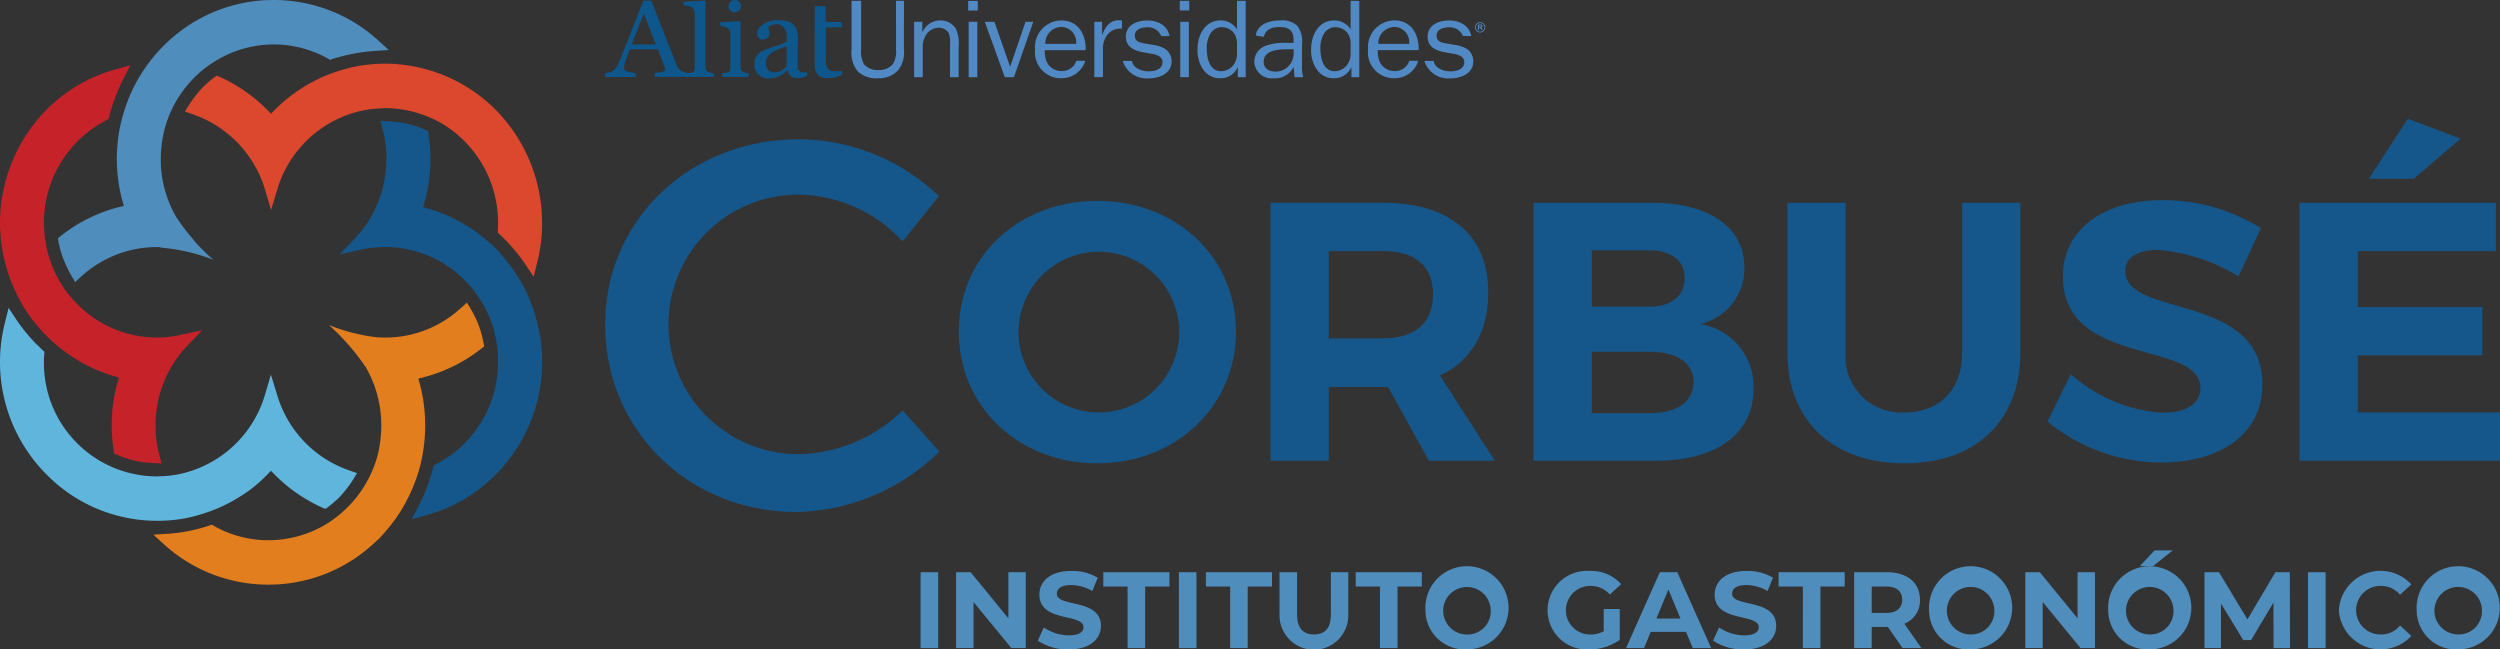 <svg id="Grupo_41802" data-name="Grupo 41802" xmlns="http://www.w3.org/2000/svg" xmlns:xlink="http://www.w3.org/1999/xlink" width="215.528" height="55.988" viewBox="0 0 215.528 55.988">
  <rect x="0" y="0" width="215.528" height="55.988" fill="#333333" stroke="none"/>
  <defs>
    <clipPath id="clip-path">
      <rect id="Rectángulo_19687" data-name="Rectángulo 19687" width="215.528" height="55.988" fill="none"/>
    </clipPath>
    <clipPath id="clip-path-3">
      <rect id="Rectángulo_19682" data-name="Rectángulo 19682" width="0.035" height="0.078" fill="none"/>
    </clipPath>
  </defs>
  <g id="Grupo_41801" data-name="Grupo 41801" clip-path="url(#clip-path)">
    <g id="Grupo_41800" data-name="Grupo 41800">
      <g id="Grupo_41799" data-name="Grupo 41799" clip-path="url(#clip-path)">
        <g id="Grupo_41798" data-name="Grupo 41798" transform="translate(151.802 3.557)" opacity="0.26">
          <g id="Grupo_41797" data-name="Grupo 41797">
            <g id="Grupo_41796" data-name="Grupo 41796" clip-path="url(#clip-path-3)">
              <path id="Trazado_53921" data-name="Trazado 53921" d="M192.528,4.588a.445.445,0,0,1,.011-.077l-.034.031Z" transform="translate(-192.505 -4.511)" fill="#eef0f3"/>
            </g>
          </g>
        </g>
        <path id="Trazado_53922" data-name="Trazado 53922" d="M13.506,52.017h.027a13.927,13.927,0,0,0,2.5-.226,15.371,15.371,0,0,0,2.651-.815,14.189,14.189,0,0,0,2.965-1.7A13.405,13.405,0,0,0,23.358,47.7a14.7,14.7,0,0,0,1.73,1.574,14.546,14.546,0,0,0,2.679,1.6l.3.116.26-.192c.324-.252.625-.525.914-.79a11.133,11.133,0,0,0,1.165-1.488l.373-.615-.678-.237a9.815,9.815,0,0,1-6.2-6.481l-.547-1.774-.52,1.774a9.833,9.833,0,0,1-6.575,6.6,9.187,9.187,0,0,1-2.217.383c-.182,0-.349.017-.513.017a9.722,9.722,0,0,1-2.385-.3A9.77,9.77,0,0,1,3.787,38.3a5.588,5.588,0,0,1,.024-.581l.019-.273-.194-.175c-.165-.163-.3-.3-.442-.444H3.175A15.234,15.234,0,0,1,1.428,34.7L.742,33.658l-.3,1.214A13.8,13.8,0,0,0,0,38.3V38.3a13.72,13.72,0,0,0,3.977,9.687,13.337,13.337,0,0,0,5.51,3.4,13.733,13.733,0,0,0,3.055.593c.313.017.634.034.964.034" transform="translate(0 -7.117)" fill="#60b5dd"/>
        <path id="Trazado_53923" data-name="Trazado 53923" d="M1.489,26.957l.487-.257-.487.257A12.6,12.6,0,0,0,3.34,29.734a8.131,8.131,0,0,0,.637.691,13.009,13.009,0,0,0,1.3,1.157,13.667,13.667,0,0,0,4.981,2.47A13.726,13.726,0,0,0,9.795,40.3l.049.308.28.113a8.155,8.155,0,0,0,3.052.7l.748.043-.19-.744a10.409,10.409,0,0,1-.324-2.542,9.941,9.941,0,0,1,2.732-6.862l1.3-1.35-1.8.39a8.871,8.871,0,0,1-2.1.248,9.615,9.615,0,0,1-6.541-2.56A10.524,10.524,0,0,1,5.54,26.383,10.239,10.239,0,0,1,4.29,23.857,9.676,9.676,0,0,1,3.811,21.3c0-.174-.024-.392-.024-.583a9.944,9.944,0,0,1,5.335-8.822l.236-.117.062-.24a16.368,16.368,0,0,1,1.233-3.268l.592-1.147-1.225.348A13.365,13.365,0,0,0,3.966,11.01,13.912,13.912,0,0,0,0,20.713a14.287,14.287,0,0,0,.438,3.435,13.888,13.888,0,0,0,1.051,2.809" transform="translate(0 -1.505)" fill="#c5222a"/>
        <path id="Trazado_53924" data-name="Trazado 53924" d="M11.6,11.391a15.777,15.777,0,0,0-.191,2.3v.026a14.076,14.076,0,0,0,.61,4.038,13.286,13.286,0,0,0-5.4,2.56l-.279.21.044.342a9.364,9.364,0,0,0,1.087,2.851l.349.6.509-.465A9.637,9.637,0,0,1,14.873,21.3a2.067,2.067,0,0,1,.33.018l-.025.03A15.989,15.989,0,0,1,19.742,22.4a16.987,16.987,0,0,1-1.676-1.661h.016a1.026,1.026,0,0,1-.13-.156,16.571,16.571,0,0,1-1.367-1.8V18.8A9.946,9.946,0,0,1,15.2,13.721a10.579,10.579,0,0,1,.32-2.542,9.971,9.971,0,0,1,.808-2.1,10.642,10.642,0,0,1,1.7-2.331,9.738,9.738,0,0,1,2.086-1.606,9.576,9.576,0,0,1,4.819-1.311A9.679,9.679,0,0,1,29.6,5.04l.2.125.235-.091a15.562,15.562,0,0,1,3.5-.672l1.322-.092-.99-.9A13.366,13.366,0,0,0,24.945,0h-.019a13.316,13.316,0,0,0-8.959,3.452c-.216.182-.4.366-.589.558a13.862,13.862,0,0,0-1.442,1.731,13.385,13.385,0,0,0-1.61,3.024,14.328,14.328,0,0,0-.723,2.626" transform="translate(-1.341)" fill="#4f8dbc"/>
        <path id="Trazado_53925" data-name="Trazado 53925" d="M51.006,20.681a13.887,13.887,0,0,0-3.957-9.7A13.5,13.5,0,0,0,41.536,7.6,13.644,13.644,0,0,0,38.458,7a9.35,9.35,0,0,0-.966-.037h-.009A13.512,13.512,0,0,0,35,7.195,14.685,14.685,0,0,0,32.337,8a14.171,14.171,0,0,0-2.974,1.718,13.892,13.892,0,0,0-1.722,1.565,13.865,13.865,0,0,0-4.389-3.169l-.3-.122-.27.195a11.422,11.422,0,0,0-.914.8A10.022,10.022,0,0,0,20.6,10.477l-.382.61.681.241a9.848,9.848,0,0,1,6.216,6.465l.528,1.792.539-1.792a9.827,9.827,0,0,1,6.565-6.59,9.562,9.562,0,0,1,2.225-.383c.174-.007.34-.025.523-.025a9.743,9.743,0,0,1,2.374.308,10.217,10.217,0,0,1,2.514,1.023,9.974,9.974,0,0,1,4.832,8.555c0,.19-.008.408-.017.583l-.016.264.2.181c.169.154.3.293.445.438l.021.007v.014a13.906,13.906,0,0,1,1.746,2.139l.686,1.02.3-1.212a13.412,13.412,0,0,0,.429-3.371Z" transform="translate(-4.274 -1.473)" fill="#db482d"/>
        <path id="Trazado_53926" data-name="Trazado 53926" d="M53.111,27.734a13.865,13.865,0,0,0-1.863-2.769,8.738,8.738,0,0,0-.622-.7,14.319,14.319,0,0,0-1.306-1.149,13.22,13.22,0,0,0-4.991-2.453,13.724,13.724,0,0,0,.625-4.1v-.075a15.085,15.085,0,0,0-.157-2.1l-.042-.3-.3-.121a8.37,8.37,0,0,0-3.052-.707l-.755-.037.2.744a9.749,9.749,0,0,1,.312,2.542,9.92,9.92,0,0,1-2.728,6.861l-1.306,1.36,1.818-.405a10.525,10.525,0,0,1,2.122-.233A9.668,9.668,0,0,1,47.6,26.653a9.767,9.767,0,0,1,1.445,1.675A9.1,9.1,0,0,1,50.3,30.842a9.547,9.547,0,0,1,.476,2.564c.009.188.017.381.017.581a9.908,9.908,0,0,1-5.33,8.819l-.216.11-.069.248a15.429,15.429,0,0,1-1.235,3.259l-.608,1.149,1.225-.34a13.472,13.472,0,0,0,6.07-3.56,13.807,13.807,0,0,0,3.963-9.651v-.054a13.529,13.529,0,0,0-.44-3.415,14.668,14.668,0,0,0-1.038-2.819" transform="translate(-7.851 -2.798)" fill="#15578a"/>
        <path id="Trazado_53927" data-name="Trazado 53927" d="M40.007,45.991a14.236,14.236,0,0,0,.191-2.26v-.051a14.015,14.015,0,0,0-.592-4.05,13.551,13.551,0,0,0,5.408-2.559l.276-.217-.069-.334a8.509,8.509,0,0,0-1.076-2.857l-.341-.581-.513.456a9.624,9.624,0,0,1-6.528,2.56c-.321,0-.636-.025-.957-.054a14.176,14.176,0,0,1-1.486-.267c-.08-.023-.159-.046-.235-.062v.008a15.967,15.967,0,0,1-2.181-.707,19.876,19.876,0,0,1,3.154,3.607v-.009a9.981,9.981,0,0,1,1.357,5.066,10.869,10.869,0,0,1-.305,2.533,10.018,10.018,0,0,1-4.591,6.057,9.7,9.7,0,0,1-4.832,1.3,9.469,9.469,0,0,1-4.671-1.221l-.207-.117-.235.075a14.168,14.168,0,0,1-3.479.7l-1.33.083,1,.908a13.344,13.344,0,0,0,8.9,3.4H26.7a13.32,13.32,0,0,0,8.947-3.443c.208-.182.419-.374.606-.557a15.832,15.832,0,0,0,1.436-1.74,14.123,14.123,0,0,0,1.6-3.024,12.567,12.567,0,0,0,.714-2.636" transform="translate(-3.544 -6.995)" fill="#e37e1f"/>
        <path id="Trazado_53928" data-name="Trazado 53928" d="M77.338,6.645h-2.36V6.326c.077-.008.157-.01.244-.019a1.165,1.165,0,0,0,.211-.039.348.348,0,0,0,.2-.15.513.513,0,0,0,.069-.284V1.2a.722.722,0,0,0-.077-.327.622.622,0,0,0-.2-.237A1,1,0,0,0,75.107.53,2.361,2.361,0,0,0,74.73.472V.162L76.55.056l.068.075V5.779a.552.552,0,0,0,.065.278.413.413,0,0,0,.2.166,1.513,1.513,0,0,0,.214.072,2.032,2.032,0,0,0,.237.032Z" transform="translate(-15.801 -0.012)" fill="#0d578c"/>
        <path id="Trazado_53929" data-name="Trazado 53929" d="M80.372.153A.513.513,0,0,0,79.988,0a.478.478,0,0,0-.361.164.527.527,0,0,0-.155.379.506.506,0,0,0,.155.364A.5.5,0,0,0,80.369.9a.56.56,0,0,0,.157-.393.488.488,0,0,0-.154-.352m.834,6.48h-2.3V6.314c.076-.008.155-.01.233-.017a.756.756,0,0,0,.208-.04.328.328,0,0,0,.2-.15.514.514,0,0,0,.065-.284V2.887a.527.527,0,0,0-.072-.282.583.583,0,0,0-.2-.215.934.934,0,0,0-.269-.1,2.34,2.34,0,0,0-.324-.051V1.921l1.667-.107.07.066V5.767a.528.528,0,0,0,.066.28.4.4,0,0,0,.205.163c.072.029.146.05.211.07a1.628,1.628,0,0,0,.229.034Z" transform="translate(-16.652)" fill="#0d578c"/>
        <path id="Trazado_53930" data-name="Trazado 53930" d="M85.26,4.471c-.277.082-.469.153-.678.229A2.872,2.872,0,0,0,84,4.993a1.276,1.276,0,0,0-.39.39.966.966,0,0,0-.143.533.74.74,0,0,0,.214.588.769.769,0,0,0,.539.191,1.135,1.135,0,0,0,.614-.167,1.477,1.477,0,0,0,.421-.36Zm1.765,2.542c-.151.057-.289.1-.4.135a1.408,1.408,0,0,1-.394.052.993.993,0,0,1-.612-.177.812.812,0,0,1-.293-.517h-.028a2.385,2.385,0,0,1-.688.535,1.948,1.948,0,0,1-.878.183,1.252,1.252,0,0,1-.9-.331,1.105,1.105,0,0,1-.35-.856,1.449,1.449,0,0,1,.079-.493,1.108,1.108,0,0,1,.235-.393,1.218,1.218,0,0,1,.326-.259,2.654,2.654,0,0,1,.375-.179c.149-.054.446-.155.9-.305a5.6,5.6,0,0,0,.867-.348V3.583a1.971,1.971,0,0,0-.029-.244A.971.971,0,0,0,85.117,3a.949.949,0,0,0-.278-.311.689.689,0,0,0-.464-.135,1.1,1.1,0,0,0-.421.078.786.786,0,0,0-.271.155,1.623,1.623,0,0,0,.047.29,1.354,1.354,0,0,1,.047.345.4.4,0,0,1-.155.305.617.617,0,0,1-.427.142.4.4,0,0,1-.363-.17.664.664,0,0,1,.045-.808,1.572,1.572,0,0,1,.414-.364,2.41,2.41,0,0,1,.535-.229,2.17,2.17,0,0,1,.616-.093,4.082,4.082,0,0,1,.714.056,1.352,1.352,0,0,1,.56.235,1.115,1.115,0,0,1,.379.49,2.057,2.057,0,0,1,.132.789c0,.46-.008.868-.017,1.222s-.013.748-.013,1.169a.574.574,0,0,0,.065.3.524.524,0,0,0,.205.191A.505.505,0,0,0,86.7,6.7c.1,0,.213,0,.325,0Z" transform="translate(-17.44 -0.466)" fill="#0d578c"/>
        <path id="Trazado_53931" data-name="Trazado 53931" d="M89.078,5.724a1.306,1.306,0,0,0,.247.854,1.129,1.129,0,0,0,.884.3,2.4,2.4,0,0,0,.7-.091c.162-.05.331-.111.508-.183V6.241c-.062.01-.14.021-.239.032-.16.013-.278.02-.361.02a1.025,1.025,0,0,1-.422-.073.48.48,0,0,1-.234-.211.888.888,0,0,1-.11-.349c-.012-.135-.021-.3-.021-.5V2.5H91.4V2.034H90.018V.672h-.939Z" transform="translate(-18.835 -0.142)" fill="#0d578c"/>
        <path id="Trazado_53932" data-name="Trazado 53932" d="M68.443,3.85l1.042-2.662L70.539,3.85Zm4.591,2.4a1.05,1.05,0,0,1-.293-.113,1.007,1.007,0,0,1-.427-.528L70.138.068h-.683c-.293.746-.619,1.58-.983,2.5q-.632,1.611-1.158,2.9a1.751,1.751,0,0,1-.211.393,1.336,1.336,0,0,1-.3.275,1.175,1.175,0,0,1-.314.121,2.159,2.159,0,0,1-.319.054v.342h2.622V6.306a2.524,2.524,0,0,1-.7-.124c-.2-.071-.309-.171-.309-.3a1.224,1.224,0,0,1,.024-.214c.017-.086.047-.2.089-.34s.1-.295.156-.459.131-.366.222-.6H70.72l.573,1.539a.4.4,0,0,1,.03.11.633.633,0,0,1,.013.106c0,.073-.087.129-.255.179a3.008,3.008,0,0,1-.636.1v.342H73.34V6.306a1.351,1.351,0,0,1-.306-.052" transform="translate(-13.99 -0.014)" fill="#0d578c"/>
        <path id="Trazado_53933" data-name="Trazado 53933" d="M97.612,4.308a2.478,2.478,0,0,1-.479,1.746,2.246,2.246,0,0,1-1.766.712,2.3,2.3,0,0,1-1.758-.617A2.548,2.548,0,0,1,93.1,4.308V.09h.822V4.308a2.257,2.257,0,0,0,.246,1.248,1.551,1.551,0,0,0,1.27.5,1.529,1.529,0,0,0,1.174-.459,1.85,1.85,0,0,0,.318-1.287V.09h.686Z" transform="translate(-19.684 -0.019)" fill="#5189c4"/>
        <path id="Trazado_53934" data-name="Trazado 53934" d="M100.645,3.238h.02a1.649,1.649,0,0,1,1.509-1.005,1.535,1.535,0,0,1,1.375.74,3.1,3.1,0,0,1,.229,1.513V7.128h-.745V4.177a1.835,1.835,0,0,0-.133-.886,1,1,0,0,0-.833-.429,1.314,1.314,0,0,0-1,.478,1.884,1.884,0,0,0-.383,1.289v2.5h-.746V2.353h.708Z" transform="translate(-21.131 -0.472)" fill="#5189c4"/>
        <path id="Trazado_53935" data-name="Trazado 53935" d="M106.636,6.677h-.744V1.9h.744ZM106.674.93h-.822V.1h.822Z" transform="translate(-22.381 -0.021)" fill="#5189c4"/>
        <path id="Trazado_53936" data-name="Trazado 53936" d="M110.177,7.159h-.785l-1.728-4.775h.832l1.352,3.882,1.328-3.882h.669Z" transform="translate(-22.765 -0.504)" fill="#5189c4"/>
        <path id="Trazado_53937" data-name="Trazado 53937" d="M120.307,2.348V3.467h.02c.23-.649.641-1.251,1.421-1.251l.277.021v.7h-.151a1.37,1.37,0,0,0-1.251.755,1.877,1.877,0,0,0-.239,1.025v2.4h-.744V2.348Z" transform="translate(-25.297 -0.469)" fill="#5189c4"/>
        <path id="Trazado_53938" data-name="Trazado 53938" d="M129.766,6.671h-.744V1.9h.744ZM129.8.921h-.819V.094h.819Z" transform="translate(-27.273 -0.02)" fill="#5189c4"/>
        <path id="Trazado_53939" data-name="Trazado 53939" d="M134.324,3.845a1.616,1.616,0,0,0-.245-.95,1.362,1.362,0,0,0-1.089-.535,1.149,1.149,0,0,0-.984.6,2.45,2.45,0,0,0-.289,1.247c0,.778.213,1.951,1.255,1.951a1.346,1.346,0,0,0,1.069-.573,1.537,1.537,0,0,0,.282-.975Zm0-3.754h.748V6.675h-.678V5.828h-.017a1.6,1.6,0,0,1-1.52.938,1.739,1.739,0,0,1-1.481-.807,2.947,2.947,0,0,1-.458-1.671c0-1.193.6-2.508,2.005-2.508a1.633,1.633,0,0,1,1.4.769Z" transform="translate(-27.681 -0.019)" fill="#5189c4"/>
        <path id="Trazado_53940" data-name="Trazado 53940" d="M140.518,4.722H139.9c-.762,0-1.965.1-1.965,1.089,0,.591.516.838,1.049.838a1.567,1.567,0,0,0,1.538-1.617Zm0-.553V3.961c0-.839-.375-1.156-1.231-1.156-.613,0-1.2.186-1.329.845l-.7-.112c.134-1,1.2-1.306,2.092-1.306a1.916,1.916,0,0,1,1.492.468,2.178,2.178,0,0,1,.4,1.571V6.12a3.45,3.45,0,0,0,.1,1.007H140.6l-.084-.893a1.742,1.742,0,0,1-1.7.985,1.5,1.5,0,0,1-1.69-1.442,1.467,1.467,0,0,1,.9-1.326,4.583,4.583,0,0,1,1.862-.282Z" transform="translate(-28.994 -0.472)" fill="#5189c4"/>
        <path id="Trazado_53941" data-name="Trazado 53941" d="M146.747,3.845a1.6,1.6,0,0,0-.247-.95,1.36,1.36,0,0,0-1.09-.535,1.151,1.151,0,0,0-.984.6,2.433,2.433,0,0,0-.287,1.247c0,.778.212,1.951,1.249,1.951a1.343,1.343,0,0,0,1.072-.573,1.526,1.526,0,0,0,.286-.975Zm0-3.754h.745V6.675h-.677V5.828h-.021a1.594,1.594,0,0,1-1.519.938,1.737,1.737,0,0,1-1.479-.807,2.934,2.934,0,0,1-.457-1.671c0-1.193.6-2.508,2-2.508a1.639,1.639,0,0,1,1.405.769Z" transform="translate(-30.307 -0.019)" fill="#5189c4"/>
        <path id="Trazado_53942" data-name="Trazado 53942" d="M150.444,4.251a1.427,1.427,0,0,1,1.368-1.457,1.306,1.306,0,0,1,1.3,1.457Zm1.368-2.019a2.3,2.3,0,0,0-2.246,2.508,2.236,2.236,0,0,0,2.228,2.478,2.139,2.139,0,0,0,1.957-1.15.851.851,0,0,0,.121-.357l-.749,0a1.276,1.276,0,0,1-1.274.886,1.405,1.405,0,0,1-1.244-.726,2.257,2.257,0,0,1-.2-1.077h3.523c.04-1.328-.61-2.566-2.118-2.566" transform="translate(-31.624 -0.472)" fill="#5189c4"/>
        <path id="Trazado_53943" data-name="Trazado 53943" d="M114.041,4.252A1.426,1.426,0,0,1,115.4,2.793a1.307,1.307,0,0,1,1.3,1.458Zm1.363-2.02a2.3,2.3,0,0,0-2.243,2.508,2.236,2.236,0,0,0,2.226,2.478,2.142,2.142,0,0,0,1.958-1.15.8.8,0,0,0,.123-.357l-.748,0a1.282,1.282,0,0,1-1.277.886,1.41,1.41,0,0,1-1.244-.725A2.267,2.267,0,0,1,114,4.8h3.524c.039-1.328-.61-2.566-2.12-2.566" transform="translate(-23.927 -0.472)" fill="#5189c4"/>
        <path id="Trazado_53944" data-name="Trazado 53944" d="M155.729,5.729h.8c.1.652.876.894,1.458.894.516,0,1.177-.179,1.177-.788,0-.509-.526-.651-.948-.725l-.791-.142c-.747-.14-1.424-.477-1.424-1.326,0-.987.927-1.4,1.814-1.4,0,0,1.658-.1,1.954,1.34l-.719,0a1.228,1.228,0,0,0-1.243-.752c-.438,0-1.03.171-1.03.7s.437.628.868.692l.7.124a2.63,2.63,0,0,1,1.013.328,1.275,1.275,0,0,1,.584,1.08c0,1.08-1.071,1.478-2.018,1.478a2.148,2.148,0,0,1-2.2-1.506" transform="translate(-32.927 -0.474)" fill="#5189c4"/>
        <path id="Trazado_53945" data-name="Trazado 53945" d="M122.739,5.729h.8c.1.652.878.894,1.459.894.516,0,1.177-.179,1.177-.788,0-.509-.526-.651-.945-.725l-.794-.142c-.746-.14-1.423-.477-1.423-1.326,0-.987.927-1.4,1.816-1.4,0,0,1.656-.1,1.952,1.34l-.721,0a1.222,1.222,0,0,0-1.241-.752c-.439,0-1.032.171-1.032.7s.439.628.87.692l.706.124a2.64,2.64,0,0,1,1.012.328,1.269,1.269,0,0,1,.584,1.08c0,1.08-1.069,1.478-2.016,1.478a2.151,2.151,0,0,1-2.2-1.506" transform="translate(-25.952 -0.474)" fill="#5189c4"/>
        <path id="Trazado_53946" data-name="Trazado 53946" d="M161.7,2.43a.444.444,0,1,0,.444.442.445.445,0,0,0-.444-.442m0,.817a.373.373,0,1,1,.374-.375.373.373,0,0,1-.374.375m.123-.318a.267.267,0,0,0-.05-.042.135.135,0,0,0,.091-.042.124.124,0,0,0,.03-.086.15.15,0,0,0-.02-.074.109.109,0,0,0-.054-.043.345.345,0,0,0-.11-.014h-.2v.467h.092V2.9h.018a.308.308,0,0,1,.049,0,.057.057,0,0,1,.028.02c.008.009.024.032.05.068l.067.1h.113L161.875,3a.8.8,0,0,0-.054-.074m-.145-.106h-.07V2.708h.073a.438.438,0,0,1,.071,0,.042.042,0,0,1,.033.018.058.058,0,0,1,.013.037.046.046,0,0,1-.01.033.038.038,0,0,1-.025.021.485.485,0,0,1-.084,0" transform="translate(-34.095 -0.514)" fill="#5189c4"/>
        <path id="Trazado_53947" data-name="Trazado 53947" d="M94.94,20.13l-3.135,3.9A12.4,12.4,0,0,0,82.96,20a11.187,11.187,0,1,0,0,22.372A13.105,13.105,0,0,0,91.8,38.6l3.176,3.541a18.026,18.026,0,0,1-12.293,5.219c-9.305,0-16.52-7.036-16.52-16.155,0-9.031,7.308-15.975,16.7-15.975a17.548,17.548,0,0,1,12.072,4.9" transform="translate(-13.991 -3.22)" fill="#15578a"/>
        <path id="Trazado_53948" data-name="Trazado 53948" d="M128.718,33.246c0,6.414-5.15,11.34-11.948,11.34s-11.944-4.891-11.944-11.34c0-6.48,5.151-11.279,11.944-11.279s11.948,4.828,11.948,11.279m-18.742,0a6.912,6.912,0,0,0,6.859,6.954,6.925,6.925,0,1,0-6.859-6.954" transform="translate(-22.164 -4.645)" fill="#15578a"/>
        <path id="Trazado_53949" data-name="Trazado 53949" d="M149.038,38.052h-5.112v6.353H138.9V22.166h9.657c5.814,0,9.116,2.8,9.116,7.721,0,3.431-1.461,5.909-4.163,7.179l4.736,7.34h-5.686Zm-.476-4.194c2.764,0,4.351-1.27,4.351-3.81,0-2.478-1.587-3.717-4.351-3.717h-4.637v7.528Z" transform="translate(-29.37 -4.687)" fill="#15578a"/>
        <path id="Trazado_53950" data-name="Trazado 53950" d="M177.89,22.169c4.895,0,7.946,2.128,7.946,5.559a4.869,4.869,0,0,1-3.847,4.892,5.459,5.459,0,0,1,4.64,5.625c0,3.81-3.208,6.162-8.386,6.162H167.663V22.169Zm-5.207,8.958h4.955c1.874,0,3.045-.919,3.045-2.478,0-1.523-1.17-2.381-3.045-2.381h-4.955Zm0,9.183h4.955c2.383,0,3.812-.986,3.812-2.7,0-1.62-1.429-2.6-3.812-2.6h-4.955Z" transform="translate(-35.451 -4.687)" fill="#15578a"/>
        <path id="Trazado_53951" data-name="Trazado 53951" d="M215.494,35.1c0,5.876-3.846,9.529-9.975,9.529-6.165,0-10.105-3.653-10.105-9.529V22.168h5.019V35.1a4.8,4.8,0,0,0,5.086,5.143c2.985,0,4.956-1.932,4.956-5.143V22.168h5.019Z" transform="translate(-41.318 -4.687)" fill="#15578a"/>
        <path id="Trazado_53952" data-name="Trazado 53952" d="M242.245,24.3l-1.934,4.162a15.53,15.53,0,0,0-6.928-2.287c-1.683,0-2.83.6-2.83,1.808,0,4.1,11.851,1.813,11.817,9.817,0,4.354-3.777,6.7-8.7,6.7a15.616,15.616,0,0,1-9.818-3.524l2-4.1a13.159,13.159,0,0,0,7.879,3.335c2.064,0,3.3-.762,3.3-2.128,0-4.194-11.853-1.747-11.853-9.625,0-4.033,3.462-6.579,8.611-6.579a15.89,15.89,0,0,1,8.449,2.417" transform="translate(-47.331 -4.627)" fill="#15578a"/>
        <path id="Trazado_53953" data-name="Trazado 53953" d="M256.424,24.389v4.831h10.734v4.158H256.424V38.3h12.261v4.164H251.4V20.227h16.933v4.162Zm4.828-6.227h-3.878l3.367-5.178,4.544,1.715Z" transform="translate(-53.157 -2.745)" fill="#15578a"/>
        <rect id="Rectángulo_19683" data-name="Rectángulo 19683" width="1.514" height="6.543" transform="translate(79.367 49.332)" fill="#4f8dbc"/>
        <path id="Trazado_53954" data-name="Trazado 53954" d="M110.537,62.56V69.1h-1.244l-3.262-3.973V69.1h-1.5V62.56h1.252l3.253,3.973V62.56Z" transform="translate(-22.103 -13.228)" fill="#4f8dbc"/>
        <path id="Trazado_53955" data-name="Trazado 53955" d="M113.462,68.428l.514-1.141a3.85,3.85,0,0,0,2.159.683c.9,0,1.262-.3,1.262-.7,0-1.225-3.8-.383-3.8-2.814,0-1.113.9-2.038,2.758-2.038a4.392,4.392,0,0,1,2.272.58l-.468,1.151a3.7,3.7,0,0,0-1.814-.515c-.9,0-1.243.337-1.243.748,0,1.206,3.8.374,3.8,2.777,0,1.094-.907,2.028-2.776,2.028a4.665,4.665,0,0,1-2.665-.757" transform="translate(-23.99 -13.197)" fill="#4f8dbc"/>
        <path id="Trazado_53956" data-name="Trazado 53956" d="M122.716,63.794h-2.094V62.56h5.7v1.234H124.23V69.1h-1.514Z" transform="translate(-25.504 -13.228)" fill="#4f8dbc"/>
        <rect id="Rectángulo_19684" data-name="Rectángulo 19684" width="1.514" height="6.543" transform="translate(101.633 49.332)" fill="#4f8dbc"/>
        <path id="Trazado_53957" data-name="Trazado 53957" d="M133.929,63.794h-2.094V62.56h5.7v1.234h-2.094V69.1h-1.514Z" transform="translate(-27.875 -13.228)" fill="#4f8dbc"/>
        <path id="Trazado_53958" data-name="Trazado 53958" d="M139.884,66.224V62.56H141.4v3.608c0,1.244.542,1.757,1.458,1.757s1.458-.513,1.458-1.757V62.56h1.5v3.664a2.964,2.964,0,1,1-5.927,0" transform="translate(-29.577 -13.228)" fill="#4f8dbc"/>
        <path id="Trazado_53959" data-name="Trazado 53959" d="M150.311,63.794h-2.094V62.56h5.7v1.234h-2.094V69.1h-1.514Z" transform="translate(-31.339 -13.228)" fill="#4f8dbc"/>
        <path id="Trazado_53960" data-name="Trazado 53960" d="M155.84,65.8a3.586,3.586,0,1,1,3.58,3.384,3.386,3.386,0,0,1-3.58-3.384m5.627,0A2.048,2.048,0,1,0,159.42,67.9a2,2,0,0,0,2.047-2.094" transform="translate(-32.951 -13.198)" fill="#4f8dbc"/>
        <path id="Trazado_53961" data-name="Trazado 53961" d="M174.032,65.7h1.384v2.655a4.52,4.52,0,0,1-2.646.832,3.39,3.39,0,1,1,.028-6.768,3.484,3.484,0,0,1,2.739,1.132l-.971.9a2.216,2.216,0,0,0-1.692-.739,2.094,2.094,0,1,0-.018,4.188,2.4,2.4,0,0,0,1.177-.281Z" transform="translate(-35.775 -13.197)" fill="#4f8dbc"/>
        <path id="Trazado_53962" data-name="Trazado 53962" d="M182.939,67.7H179.9l-.58,1.4h-1.552l2.917-6.544h1.5l2.926,6.544h-1.589Zm-.477-1.15-1.038-2.505-1.037,2.505Z" transform="translate(-37.587 -13.227)" fill="#4f8dbc"/>
        <path id="Trazado_53963" data-name="Trazado 53963" d="M187.288,68.428l.514-1.141a3.849,3.849,0,0,0,2.159.683c.9,0,1.262-.3,1.262-.7,0-1.225-3.8-.383-3.8-2.814,0-1.113.9-2.038,2.758-2.038a4.392,4.392,0,0,1,2.272.58l-.468,1.151a3.7,3.7,0,0,0-1.814-.515c-.9,0-1.243.337-1.243.748,0,1.206,3.8.374,3.8,2.777,0,1.094-.907,2.028-2.776,2.028a4.665,4.665,0,0,1-2.665-.757" transform="translate(-39.6 -13.197)" fill="#4f8dbc"/>
        <path id="Trazado_53964" data-name="Trazado 53964" d="M196.542,63.794h-2.094V62.56h5.7v1.234h-2.094V69.1h-1.514Z" transform="translate(-41.114 -13.228)" fill="#4f8dbc"/>
        <path id="Trazado_53965" data-name="Trazado 53965" d="M206.879,69.1l-1.262-1.822h-1.393V69.1H202.71V62.56h2.832c1.748,0,2.842.907,2.842,2.374A2.128,2.128,0,0,1,207.038,67l1.467,2.1Zm-1.421-5.309h-1.234v2.281h1.234c.925,0,1.393-.431,1.393-1.141s-.468-1.14-1.393-1.14" transform="translate(-42.861 -13.228)" fill="#4f8dbc"/>
        <path id="Trazado_53966" data-name="Trazado 53966" d="M210.9,65.8a3.586,3.586,0,1,1,3.58,3.384A3.386,3.386,0,0,1,210.9,65.8m5.627,0a2.048,2.048,0,1,0-2.047,2.094,2,2,0,0,0,2.047-2.094" transform="translate(-44.593 -13.198)" fill="#4f8dbc"/>
        <path id="Trazado_53967" data-name="Trazado 53967" d="M227.429,62.56V69.1h-1.244l-3.262-3.973V69.1h-1.5V62.56h1.252l3.253,3.973V62.56Z" transform="translate(-46.819 -13.228)" fill="#4f8dbc"/>
        <path id="Trazado_53968" data-name="Trazado 53968" d="M230.484,65.327a3.586,3.586,0,1,1,3.581,3.385,3.387,3.387,0,0,1-3.581-3.385m5.628,0a2.048,2.048,0,1,0-2.047,2.094,2,2,0,0,0,2.047-2.094m-1.636-5.15h1.571l-1.692,1.346h-1.14Z" transform="translate(-48.733 -12.724)" fill="#4f8dbc"/>
        <path id="Trazado_53969" data-name="Trazado 53969" d="M246.965,69.1l-.009-3.926-1.926,3.235h-.682l-1.916-3.15V69.1h-1.421V62.56h1.252l2.449,4.067,2.411-4.067h1.244l.019,6.543Z" transform="translate(-50.959 -13.228)" fill="#4f8dbc"/>
        <rect id="Rectángulo_19685" data-name="Rectángulo 19685" width="1.514" height="6.543" transform="translate(198.978 49.332)" fill="#4f8dbc"/>
        <path id="Trazado_53970" data-name="Trazado 53970" d="M255.7,65.8a3.6,3.6,0,0,1,6.245-2.225l-.972.9a2.106,2.106,0,0,0-1.645-.766,2.094,2.094,0,1,0,0,4.187,2.083,2.083,0,0,0,1.645-.776l.972.9A3.6,3.6,0,0,1,255.7,65.8" transform="translate(-54.064 -13.198)" fill="#4f8dbc"/>
        <path id="Trazado_53971" data-name="Trazado 53971" d="M264.208,65.8a3.586,3.586,0,1,1,3.58,3.384,3.386,3.386,0,0,1-3.58-3.384m5.627,0a2.048,2.048,0,1,0-2.047,2.094,2,2,0,0,0,2.047-2.094" transform="translate(-55.864 -13.198)" fill="#4f8dbc"/>
      </g>
    </g>
  </g>
</svg>

